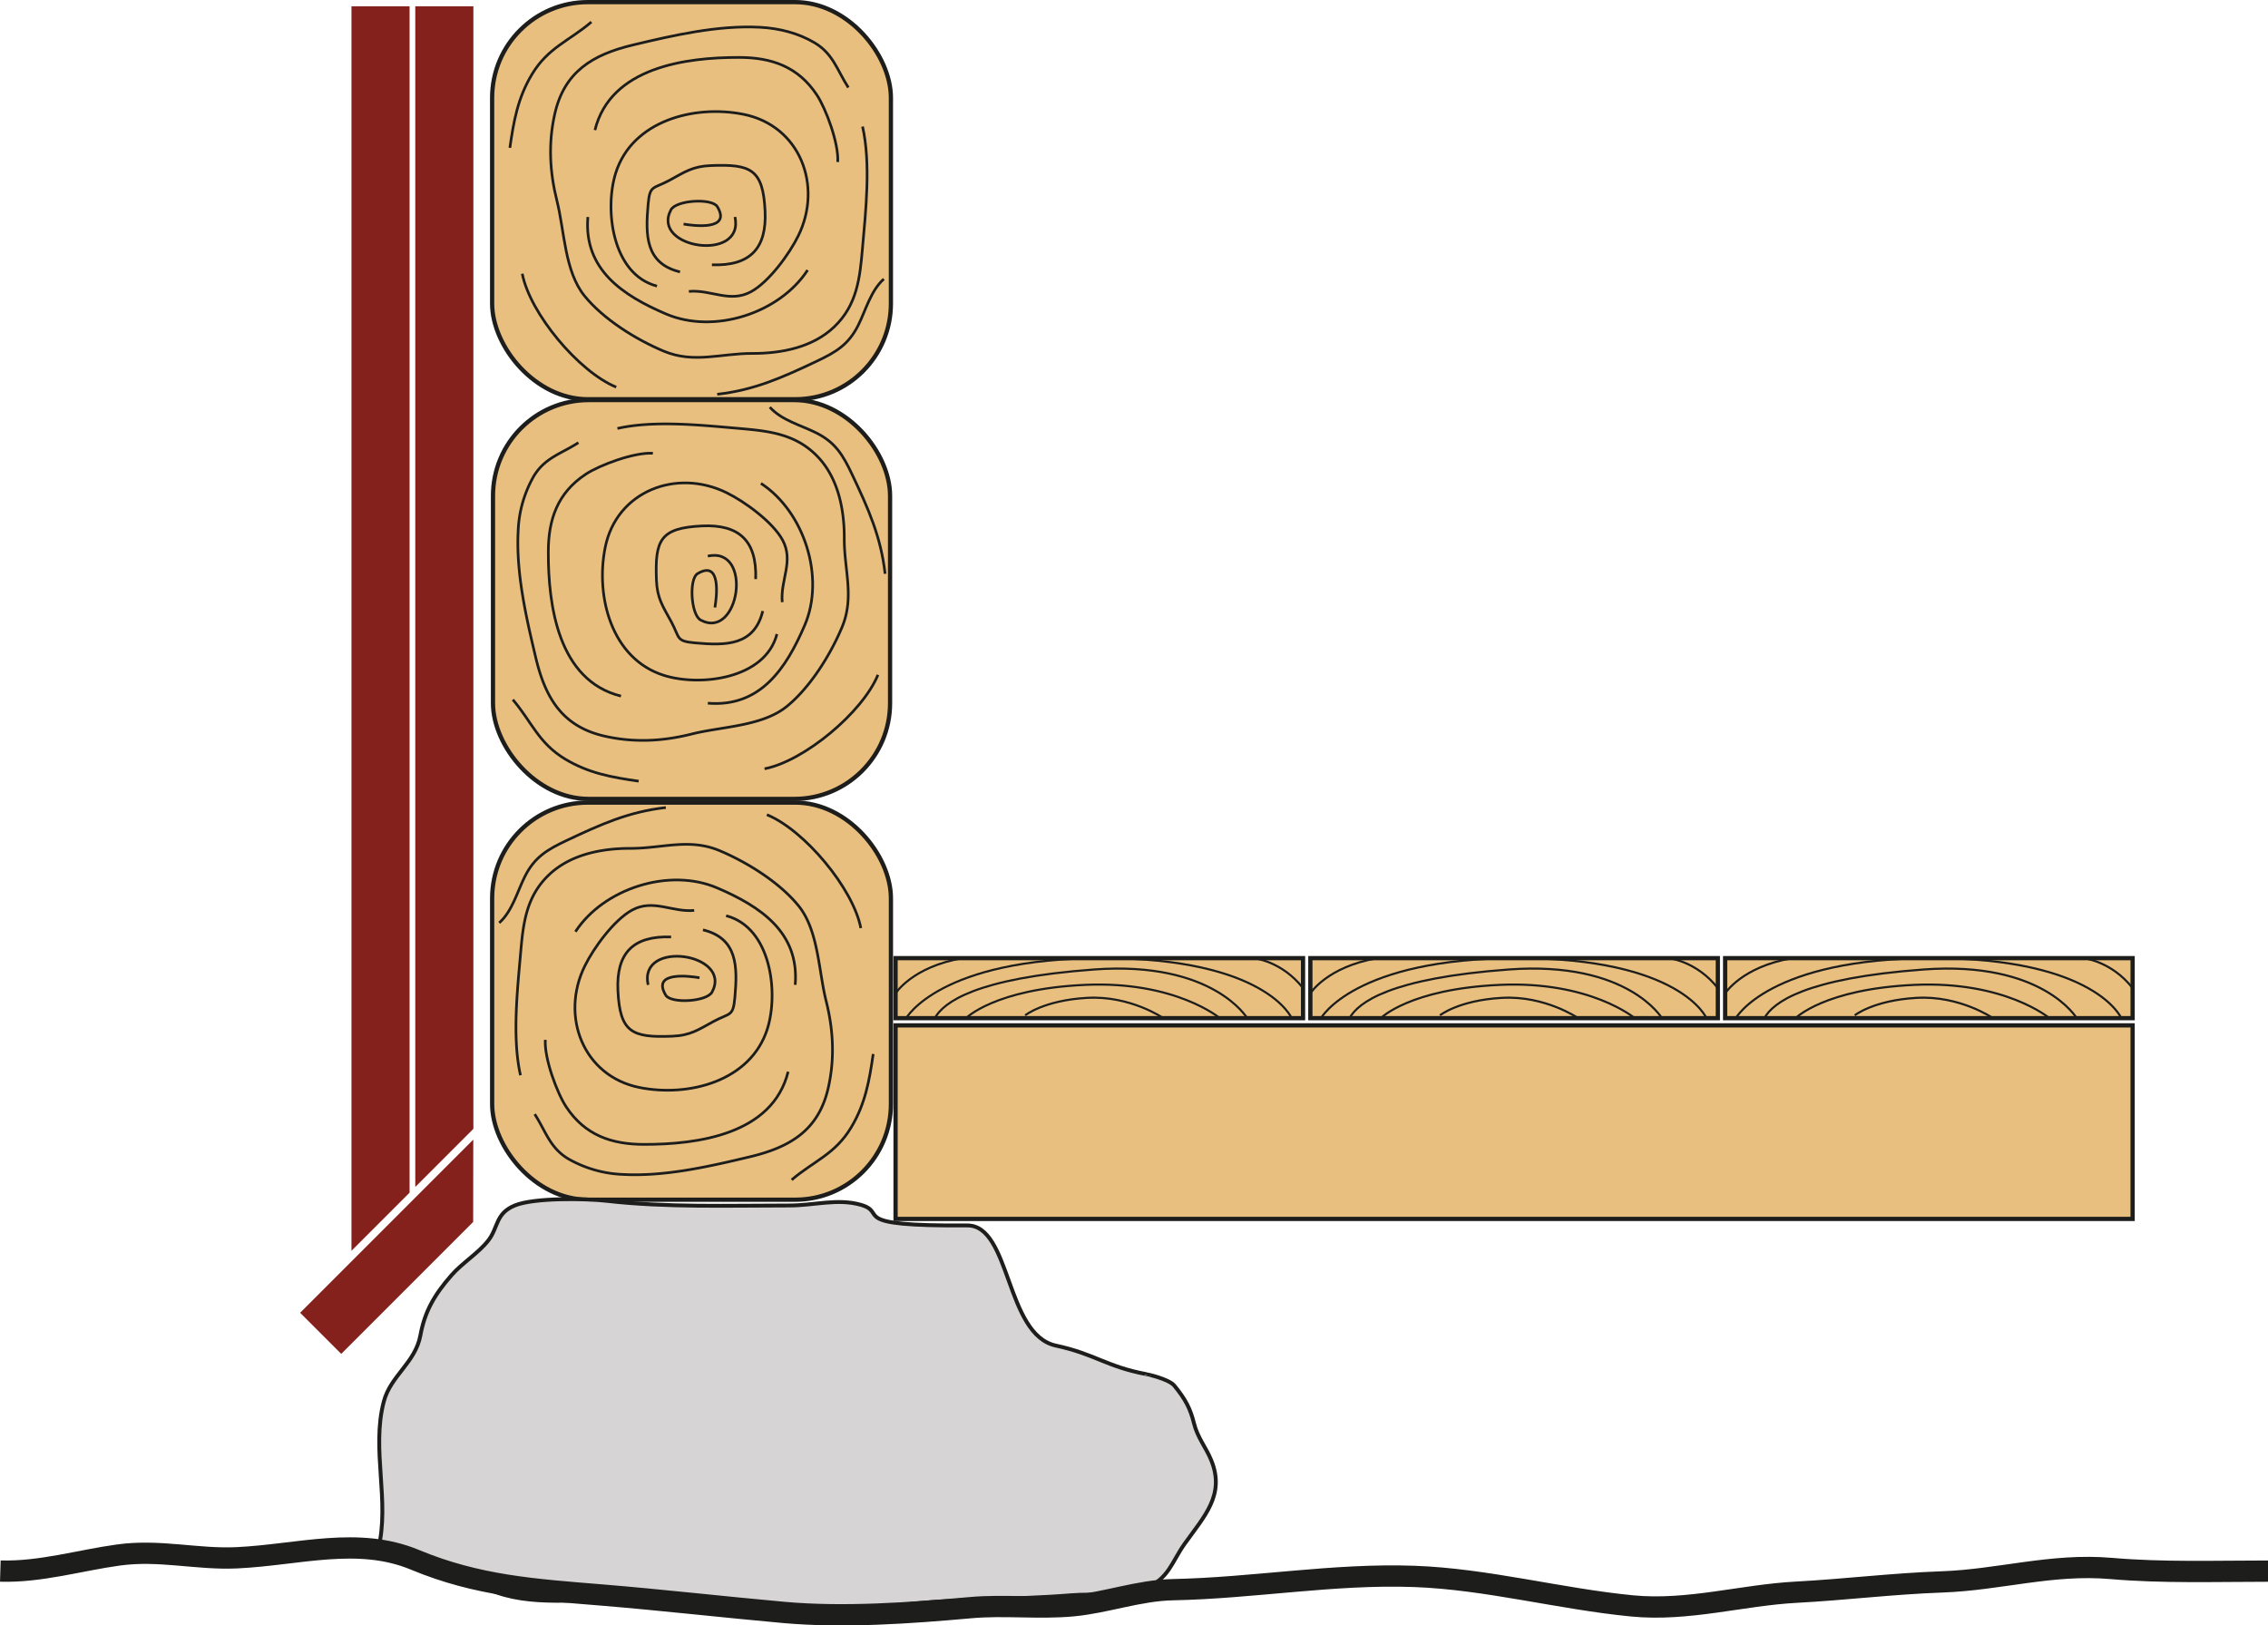 <svg id="Layer_1" data-name="Layer 1" xmlns="http://www.w3.org/2000/svg" width="1100.16" height="788.33" viewBox="0 0 1100.16 788.33">
  <defs>
    <style>
      .cls-1 {
        fill: #85211d;
      }

      .cls-2 {
        fill: #e9bf80;
      }

      .cls-2, .cls-3, .cls-4, .cls-5, .cls-6, .cls-7 {
        stroke: #1d1d1b;
        stroke-miterlimit: 10;
      }

      .cls-2, .cls-4 {
        stroke-width: 2.06px;
      }

      .cls-3, .cls-4, .cls-6, .cls-7 {
        fill: none;
      }

      .cls-3 {
        stroke-width: 1.29px;
      }

      .cls-5 {
        fill: #d6d4d4;
        stroke-width: 1.87px;
      }

      .cls-6 {
        stroke-width: 10.32px;
      }

      .cls-7 {
        stroke-width: 1.03px;
      }
    </style>
  </defs>
  <polygon class="cls-1" points="229.63 547.51 201.44 575.71 201.44 3.06 229.63 3.06 229.63 547.51"/>
  <polygon class="cls-1" points="198.68 578.47 170.49 606.66 170.49 3.06 198.68 3.06 198.68 578.47"/>
  <polygon class="cls-1" points="165.52 656.66 145.58 636.72 229.58 552.73 229.53 592.65 165.52 656.66"/>
  <g>
    <rect class="cls-2" x="238.73" y="389.27" width="193.44" height="192.61" rx="46.42"/>
    <path class="cls-3" d="M339.31,474.24c-4.63-.82-23.43-3.31-16.39,8.42,2.54,4.24,20,3.24,22.52-1.55,9.94-18.78-35.86-25.6-31.06-3.43" transform="translate(0 0)"/>
    <path class="cls-3" d="M341,451c16.85,4.09,16.78,17.92,15.48,32.67-.85,9.61-2.28,7.4-10.37,11.76-7.35,4-11.18,6.8-20.06,7.15-19.47.77-25.34-1.79-26.31-22.07-.88-18.21,7.32-26.71,25.79-26.07" transform="translate(0 0)"/>
    <path class="cls-3" d="M336.73,441.57c-10.65,1-19.83-5.72-30.08-.18-8.67,4.67-18.65,18.26-23,27.19-11.95,24.31-.75,53.34,26.46,58.86,24,4.85,54.08-3.08,62.11-28.38,5.58-17.59,1.83-49.26-20-54.91" transform="translate(0 0)"/>
    <path class="cls-3" d="M279.13,451.89c13.68-20.95,45.46-31.23,68.77-21.23,20.82,8.93,39.94,21.44,37.84,47" transform="translate(0 0)"/>
    <path class="cls-3" d="M382.3,519.8c-7.57,30.53-44.11,35.29-69.85,35.25-15.77,0-28.66-4.43-37.75-18.12-4.5-6.78-10.74-23.63-10.18-32.6" transform="translate(0 0)"/>
    <path class="cls-3" d="M252.48,521.52c-4.07-17.94-1.53-41.07.05-59.16,1.24-14.15,2.55-27.35,13.71-38,10.39-9.93,25.54-12.93,39.72-12.88,15.24,0,28.25-5,42.85,1,13.47,5.62,29.3,15.47,38.52,26.82,9.71,11.95,9.71,31.49,13.4,46.14,3.49,13.9,4.28,27.81,1.06,42.11-4.62,20.5-18.32,28.82-38,33.51s-41.22,9.66-61.7,8.56a57.91,57.91,0,0,1-26.4-7.55c-9-5.38-10.9-13.33-16.31-21.68" transform="translate(0 0)"/>
    <path class="cls-3" d="M242.17,447.59c6.39-5.69,8.79-15.28,12.49-22.58,4.71-9.33,10.76-12.89,20.13-17.33,16.71-7.92,30.33-14,48.19-16" transform="translate(0 0)"/>
    <path class="cls-3" d="M372,395.15c18.14,7.4,41.85,35.73,45.57,55" transform="translate(0 0)"/>
    <path class="cls-3" d="M423.57,511.21c-1.87,13-3.85,24.22-10.7,35.63-7.81,13-18,16.18-28.85,25.41" transform="translate(0 0)"/>
  </g>
  <g>
    <rect class="cls-2" x="239.14" y="194.05" width="192.61" height="193.44" rx="46.42"/>
    <path class="cls-3" d="M346.78,294.64c.82-4.63,3.31-23.43-8.42-16.4-4.24,2.55-3.25,20,1.55,22.52,18.78,9.94,25.6-35.85,3.43-31.05" transform="translate(0 0)"/>
    <path class="cls-3" d="M370,296.36c-4.09,16.85-17.92,16.78-32.67,15.47-9.61-.85-7.4-2.28-11.76-10.36-4-7.35-6.8-11.19-7.15-20.06-.77-19.48,1.79-25.34,22.07-26.32,18.2-.87,26.71,7.33,26.07,25.79" transform="translate(0 0)"/>
    <path class="cls-3" d="M379.45,292.06c-1-10.65,5.72-19.83.18-30.09-4.67-8.66-18.27-18.64-27.19-23-24.31-11.94-53.35-.75-58.86,26.46-4.85,24,3.08,54.09,28.38,62.11,17.59,5.59,49.26,1.84,54.91-20" transform="translate(0 0)"/>
    <path class="cls-3" d="M369.13,234.46c20.95,13.68,31.23,45.46,21.23,68.77-8.93,20.81-21.44,39.93-47,37.83" transform="translate(0 0)"/>
    <path class="cls-3" d="M301.22,337.62c-30.53-7.56-35.29-44.11-35.25-69.85,0-15.77,4.42-28.66,18.12-37.74,6.78-4.5,23.63-10.75,32.6-10.19" transform="translate(0 0)"/>
    <path class="cls-3" d="M299.5,207.81c17.94-4.08,41.07-1.54,59.16,0,14.15,1.24,27.35,2.56,38,13.71,9.93,10.4,12.93,25.54,12.88,39.72-.05,15.25,5,28.26-1.05,42.86-5.62,13.46-15.47,29.3-26.82,38.52-11.95,9.7-31.49,9.71-46.15,13.4-13.89,3.49-27.8,4.28-42.11,1.05-20.49-4.61-28.81-18.32-33.5-38s-9.66-41.21-8.56-61.69A57.91,57.91,0,0,1,258.9,231c5.38-9,13.33-10.91,21.68-16.31" transform="translate(0 0)"/>
    <path class="cls-3" d="M373.43,197.49c5.69,6.4,15.28,8.8,22.58,12.49,9.33,4.72,12.88,10.76,17.33,20.13,7.92,16.71,14,30.33,16,48.19" transform="translate(0 0)"/>
    <path class="cls-3" d="M425.87,327.31c-7.4,18.14-35.73,41.84-55,45.56" transform="translate(0 0)"/>
    <path class="cls-3" d="M309.81,378.89c-13-1.87-24.22-3.85-35.63-10.7-13-7.81-16.18-18-25.41-28.84" transform="translate(0 0)"/>
  </g>
  <g>
    <rect class="cls-2" x="238.72" y="1.03" width="193.44" height="192.61" rx="46.42"/>
    <path class="cls-3" d="M331.58,108.67c4.63.81,23.43,3.31,16.39-8.42-2.54-4.24-20-3.25-22.52,1.54-9.94,18.78,35.86,25.6,31.06,3.44" transform="translate(0 0)"/>
    <path class="cls-3" d="M329.86,131.88C313,127.79,313.08,114,314.38,99.21c.85-9.61,2.28-7.4,10.37-11.76,7.35-4,11.19-6.8,20.06-7.15,19.47-.77,25.34,1.79,26.31,22.07.88,18.2-7.32,26.71-25.79,26.07" transform="translate(0 0)"/>
    <path class="cls-3" d="M334.16,141.34c10.65-1,19.83,5.72,30.09.18,8.66-4.67,18.64-18.27,23-27.19C399.21,90,388,61,360.8,55.47c-24-4.86-54.08,3.08-62.11,28.38-5.58,17.59-1.83,49.26,20,54.91" transform="translate(0 0)"/>
    <path class="cls-3" d="M391.76,131C378.08,152,346.3,162.25,323,152.25c-20.81-8.93-39.94-21.44-37.84-47" transform="translate(0 0)"/>
    <path class="cls-3" d="M288.59,63.1c7.57-30.52,44.11-35.28,69.86-35.25,15.76,0,28.65,4.43,37.74,18.12,4.5,6.78,10.74,23.64,10.18,32.61" transform="translate(0 0)"/>
    <path class="cls-3" d="M418.41,61.38c4.07,17.95,1.54,41.08-.05,59.16-1.24,14.16-2.55,27.36-13.71,38-10.39,9.93-25.53,12.92-39.71,12.88-15.25-.05-28.26,5-42.86-1.06-13.47-5.62-29.3-15.46-38.52-26.81-9.71-11.95-9.71-31.49-13.4-46.15-3.49-13.89-4.28-27.8-1.06-42.11,4.62-20.5,18.33-28.81,38-33.5s41.22-9.66,61.7-8.56c9.24.5,18.52,2.85,26.4,7.55,9,5.38,10.91,13.32,16.31,21.68" transform="translate(0 0)"/>
    <path class="cls-3" d="M428.72,135.32c-6.39,5.69-8.79,15.27-12.48,22.58-4.72,9.33-10.77,12.88-20.14,17.33-16.7,7.92-30.33,14-48.19,16" transform="translate(0 0)"/>
    <path class="cls-3" d="M298.91,187.76c-18.14-7.4-41.84-35.73-45.57-55" transform="translate(0 0)"/>
    <path class="cls-3" d="M247.33,71.7c1.86-13,3.84-24.22,10.7-35.63,7.81-13,18-16.18,28.84-25.41" transform="translate(0 0)"/>
  </g>
  <g>
    <rect class="cls-2" x="434.42" y="464.72" width="197.66" height="29.11"/>
    <path class="cls-4" d="M632.08,493.84" transform="translate(0 0)"/>
    <path class="cls-4" d="M434.42,464.72" transform="translate(0 0)"/>
    <path class="cls-4" d="M632.08,464.72" transform="translate(0 0)"/>
    <path class="cls-4" d="M434.42,493.84" transform="translate(0 0)"/>
  </g>
  <g>
    <rect class="cls-2" x="635.63" y="464.72" width="197.66" height="29.11"/>
    <path class="cls-4" d="M833.29,493.84" transform="translate(0 0)"/>
    <path class="cls-4" d="M635.63,464.72" transform="translate(0 0)"/>
    <path class="cls-4" d="M833.29,464.72" transform="translate(0 0)"/>
    <path class="cls-4" d="M635.63,493.84" transform="translate(0 0)"/>
  </g>
  <g>
    <rect class="cls-2" x="836.83" y="464.72" width="197.66" height="29.11"/>
    <path class="cls-4" d="M1034.5,493.84" transform="translate(0 0)"/>
    <path class="cls-4" d="M836.83,464.72" transform="translate(0 0)"/>
    <path class="cls-4" d="M1034.5,464.72" transform="translate(0 0)"/>
    <path class="cls-4" d="M836.83,493.84" transform="translate(0 0)"/>
  </g>
  <rect class="cls-2" x="434.42" y="497.32" width="600.07" height="93.88"/>
  <path class="cls-5" d="M569.72,672.15c5.41,6.65,7.69,11.08,9.46,18.19s5.89,11.72,8.44,18.08c6.71,16.64-3.45,27-13,40.39-6.21,8.7-7.63,17-19.19,21.63-11.37,4.54-23.89,2.29-35.84,3.29-28.51,2.36-59.41,1.39-87.7,5.42C384.59,785.89,342,776,295.81,776c-23.94,0-46.71,3.41-66.37-9.18-14.5-9.29-27.35-13.19-46-15.35,5.87-23.34-3.44-48.23,2.73-71.68,3.31-12.6,15.31-18.81,17.76-32.13,2.13-11.57,6.71-19.61,15.15-29.23,5.07-5.78,13.05-10.73,17.72-16.69,5-6.33,3.43-13.21,13-17.1,9.22-3.75,33.94-3.42,44.74-2.19,28.7,3.25,58.82,2.23,88.34,2.23,12.11,0,23.43-3.54,34.71-.32,13.55,3.89-7.74,10.43,51.58,10,21.2-.16,18.51,53,43,58.28,19.08,4.11,24.34,10.14,43.84,13.84C556,666.45,567,668.76,569.72,672.15Z" transform="translate(0 0)"/>
  <path class="cls-6" d="M.16,762c19.43.59,38.69-5.25,57.34-7.8,20.11-2.75,38.08,2.28,57.49,1.35,30-1.44,58.63-10.53,86.34,1,30.43,12.66,58,14.38,90.59,17.06,28.7,2.35,59.69,5.89,88.34,8.45,29,2.6,61.37.3,90.58-2.32,16.44-1.48,33.3.65,49.73-.92,16-1.52,31.9-7.46,48.29-7.79,39.38-.8,77.81-7.83,117-6.45,35.34,1.25,70.62,10.9,105.87,14.32,27.12,2.63,53.31-5.25,79.6-6.65,24.12-1.29,46.5-4.13,70.85-5,27.8-1,53.15-9,81.89-6.51,25.14,2.17,50.73,1.29,76.09,1.29" transform="translate(0 0)"/>
  <g>
    <path class="cls-7" d="M497.29,492.45s9-7.26,30-8.47,37.07,9.86,37.07,9.86" transform="translate(0 0)"/>
    <path class="cls-7" d="M468.59,493.84s13.87-14.17,57.71-16.16,65.45,16.16,65.45,16.16" transform="translate(0 0)"/>
    <path class="cls-7" d="M605,493.84S588.52,466,530.81,470.21s-73.18,16-77.37,23.63" transform="translate(0 0)"/>
    <path class="cls-7" d="M439.58,493.84S455.7,464.72,535,464.72s91.56,29.12,91.56,29.12" transform="translate(0 0)"/>
    <path class="cls-7" d="M608.19,464.72s13.62,1.39,23.89,14.56" transform="translate(0 0)"/>
    <path class="cls-7" d="M434.42,481.81s8.06-12.9,32.56-17.09" transform="translate(0 0)"/>
  </g>
  <g>
    <path class="cls-7" d="M698.49,492.45s9-7.26,30-8.47,37.08,9.86,37.08,9.86" transform="translate(0 0)"/>
    <path class="cls-7" d="M669.8,493.84s13.86-14.17,57.7-16.16S793,493.84,793,493.84" transform="translate(0 0)"/>
    <path class="cls-7" d="M806.17,493.84S789.73,466,732,470.21s-73.18,16-77.38,23.63" transform="translate(0 0)"/>
    <path class="cls-7" d="M640.78,493.84s16.12-29.12,95.43-29.12,91.56,29.12,91.56,29.12" transform="translate(0 0)"/>
    <path class="cls-7" d="M809.39,464.72s13.62,1.39,23.9,14.56" transform="translate(0 0)"/>
    <path class="cls-7" d="M635.63,481.81s8-12.9,32.56-17.09" transform="translate(0 0)"/>
  </g>
  <g>
    <path class="cls-7" d="M899.7,492.45s9-7.26,30-8.47,37.07,9.86,37.07,9.86" transform="translate(0 0)"/>
    <path class="cls-7" d="M871,493.84s13.87-14.17,57.71-16.16,65.45,16.16,65.45,16.16" transform="translate(0 0)"/>
    <path class="cls-7" d="M1007.37,493.84S990.93,466,933.22,470.21s-73.18,16-77.37,23.63" transform="translate(0 0)"/>
    <path class="cls-7" d="M842,493.84s16.12-29.12,95.42-29.12S1029,493.84,1029,493.84" transform="translate(0 0)"/>
    <path class="cls-7" d="M1010.6,464.72s13.62,1.39,23.9,14.56" transform="translate(0 0)"/>
    <path class="cls-7" d="M836.83,481.81s8.06-12.9,32.56-17.09" transform="translate(0 0)"/>
  </g>
</svg>
